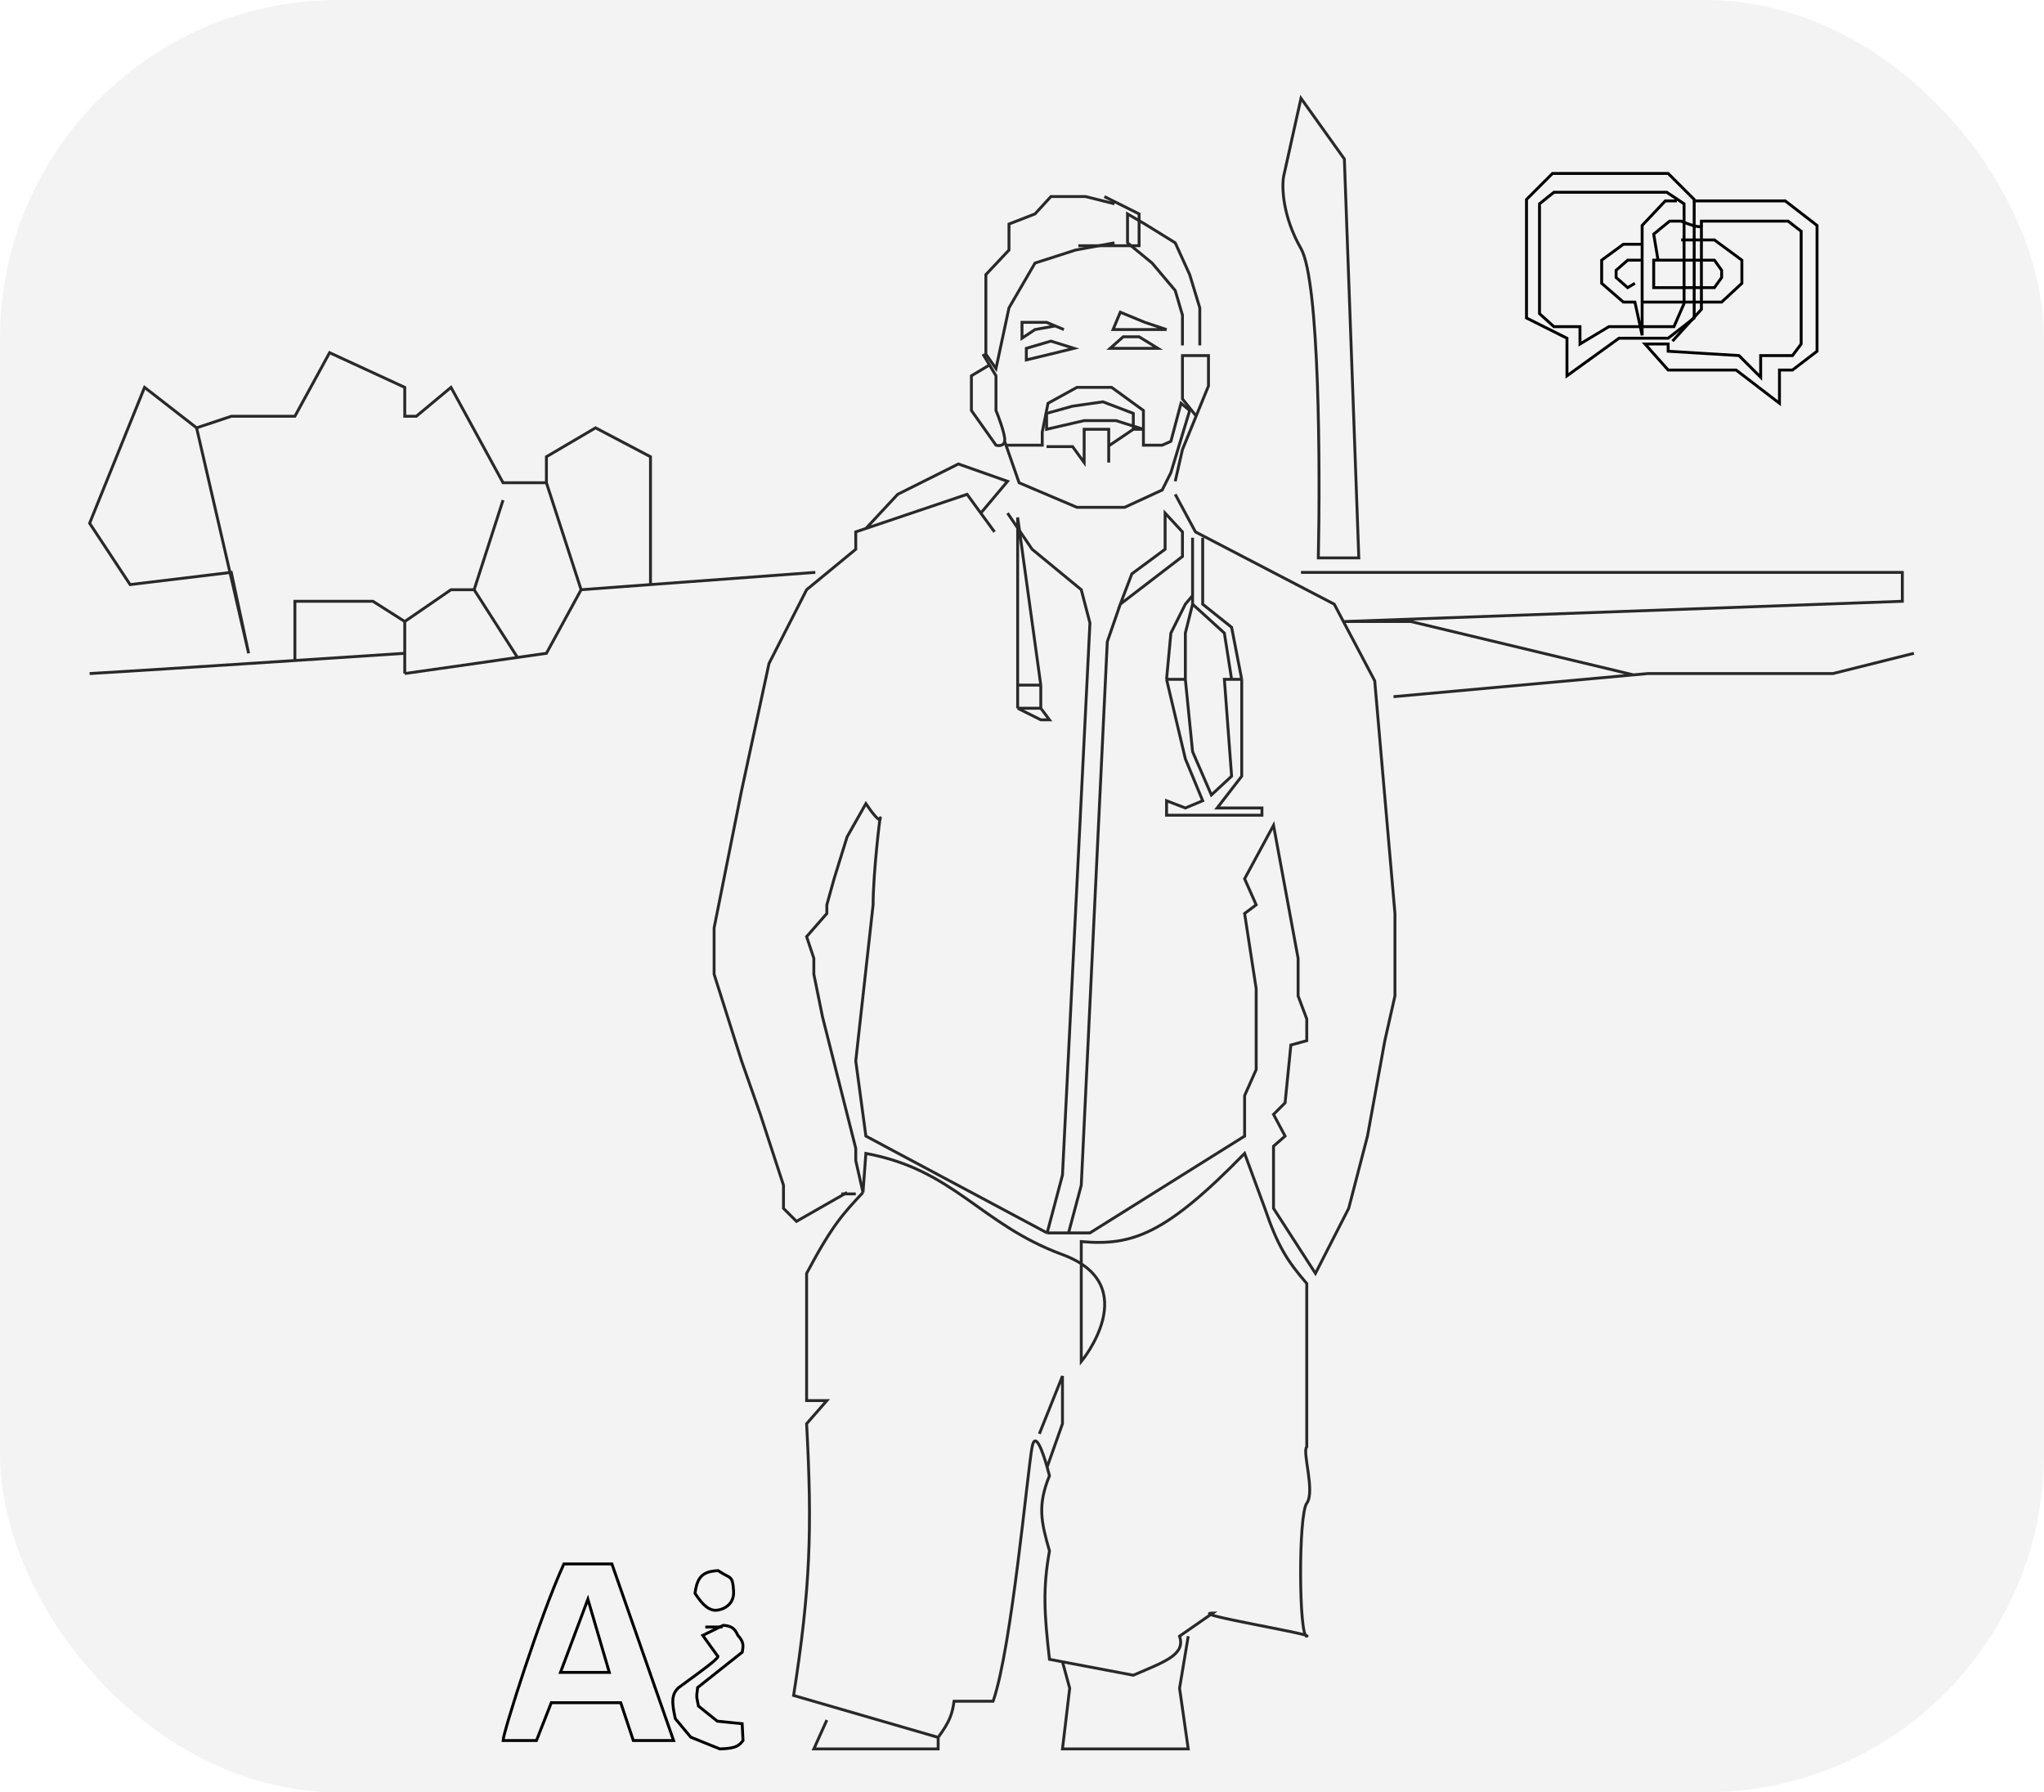 <svg width="707" height="620" viewBox="0 0 707 620" fill="none" xmlns="http://www.w3.org/2000/svg">
<path d="M324.5 601L274.5 586.5C280.269 549.685 280.977 529.11 279 492.5L286 484.5H279V462V440.5C287.943 423.647 291.696 419.821 298.5 412.5M324.5 601C328.523 595.535 329.382 592.905 330 588.5H343.5C349.937 570.18 355.444 508.5 357 500.5C358.142 494.631 360.837 502.755 362.193 507.5M324.5 601V605H281.5L286 595M298.5 412.5L299.5 399C330.12 404.625 339 423.5 367.5 434C396 444.5 374 471 374 471V429.5C391.553 431.003 402.947 427.228 430.5 399L437.5 418C441.825 430.679 445.132 436.121 452 444V471V500.5C450.326 501.998 454.976 515.994 452 520C449.024 524.006 449.288 566.612 452 566C454.712 565.388 410.57 558.169 419.5 558C415.009 561.124 412.491 562.876 408 566C410.159 572.458 402.732 574.86 392 579.5L367.5 574.853M298.5 412.5L296 401.5V397.25L284.5 351.75L281.5 337V331.5L279 324L286 316V313L288.5 304L293 289.5L299.5 278C301.167 280.5 304.5 285 304.5 283C304.5 281 302 302.167 302 313L296 367L299.5 393L362.193 426.5M362.193 507.5C362.685 509.223 363 510.5 363 510.5C358.834 520.654 360.083 526.346 363 536.5C360.673 549.593 361.198 558.154 363 574L367.5 574.853M362.193 507.5L367.5 492.5V476L359.5 496M367.5 574.853L370 584L367.5 605H411L408 584L411 566M406.5 171L413.5 184L461.5 209L475.5 235.5L482.5 316V337V344.5L479 360L473 393L466.5 418L455 440.5L440.5 418V406.5V396.5L444.5 393L440.5 385.5L444.5 381.5L446.5 361.5L452 360V352.5L449 344.5V331.5L440.5 285.5L430.5 304L434.5 313L430.5 316L434.5 342V370L430.5 379V393L377 426.5H369.596M362.193 426.5L367.5 406.5L377 215.5L374 204L357 190L348.5 177.5M362.193 426.5H369.596M293 412.5L275.5 422.5L271 418V410L263 385.5L256.5 367L247 337V321L256.5 273.5L266 229.5L279 204L296 190V184L299.5 182.818M344 184L339.25 177.5M339.25 177.5L334.5 171L299.5 182.818M339.25 177.5L348.5 166.5L331.5 160.5L310.5 171L299.5 182.818M369.596 426.5L374 410L383 222L387.5 209M387.5 209L409 192.5V184L403 177.5V190L391.5 198.5L387.5 209ZM406.5 166.5L409 155.5L413.5 144.5L413.739 143.916M413.739 143.916L418 133.5V123H413.5H409V128V138L413.739 143.916Z" stroke="black"/>
<path d="M415 119.5V106.5L411.5 95L406.5 84L396 77.5L390 74V84L398.5 91L406.5 100.5L409 109V119.5M385.5 70.5L375.5 68H363.5L358 74L349 77.5V86.5L341 95V100.5C341 102.167 341 106.2 341 109C341 111.8 341 117.167 341 119.5V122.5L344.5 127.5L349 106.5L358 91L372 86.5L385.5 84" stroke="black"/>
<path d="M373 85H394V74L382 68" stroke="black"/>
<path d="M340 122.5L342.25 126.25M342.25 126.25L344.5 130V134V142C345.333 144 347.1 148.7 347.5 151.5C347.566 151.961 347.56 152.347 347.5 152.668M342.25 126.25L336 130V142L344.5 154C345.475 154.278 347.194 154.301 347.5 152.668M347.5 152.668L347.965 154M347.965 154L352.5 167L372.5 175.5H389L402 169.5L405 163.5L411.5 142L408.5 139.5L405 152.668L402 154H395.5V142L384.5 134H372.5L362.5 139.5L360.5 149.5V154H347.965Z" stroke="black"/>
<path d="M362 154.5H371L375 160V148.5H383.5V154.25M383.5 160V154.25M383.5 154.25L392 148.5M392 148.5H395.5L386 145.5H375L362 148.5V143L371 140.5L381.5 139L392 143V148.5Z" stroke="black"/>
<path d="M355 124.5C358.5 123.667 366.7 121.7 371.5 120.5L363.5 118L355 120.5V124.5Z" stroke="black"/>
<path d="M394 120.5H400.5L394 116.5H388.5L384 120.5H394Z" stroke="black"/>
<path d="M368 114L365 112.75M365 112.75L362 111.5H353.5V117L358 114L365 112.75ZM387.5 108L396 111.5L403.5 114H396H385L387.5 108Z" stroke="black"/>
<path d="M31 233C40.66 232.463 72.758 230.397 102 228.491M140 233V226C130.014 226.658 116.351 227.555 102 228.491M140 233V215M140 233L179 227.429M201 204L189 226L179 227.429M201 204L225 202.222M201 204L189 167M282 198L225 202.222M662 226L634 233H570L565 233.455M482 241L565 233.455M565 233.455L488 215H465L658 208V198H450M225 202.222V158L206 148L189 158V167M189 167H174L156 134L144 144H140V134L114 122L102 144H80L68 148M68 148L50 134L31 181L45 202.222L80 198L86 226L68 148ZM102 228.491V208H129L140 215M140 215L156 204H164M164 204L179 227.429M164 204L174 173M470 193L465 55L450 34L444 61C443.333 64.667 443.6 74.8 450 86C456.4 97.2 456.667 162 456 193H470Z" stroke="black"/>
<path d="M416 186V209L426 217L429.5 235M429.5 235V268.5L421 279.5H429.5H436.5V282H429.5H421H410H403.5V277L410 279.5L416 277L410 262.5L403.5 235M429.5 235H426M403.5 235L405 219L410 209L412.5 206V186V209M403.5 235H410M412.5 209L410 219V235M412.5 209L423.5 219L426 235M410 235L412.5 260L419 275L426 268.5L423.5 235H426" stroke="black"/>
<path d="M360 237L352 179V237M360 237V245M360 237H352M360 245L363 249H360L352 245M360 245H352M352 245V237" stroke="black"/>
<path d="M291 413H296" stroke="black"/>
<rect width="707" height="620" rx="117" fill="#C4C4C4" fill-opacity="0.21"/>
<path d="M249.886 562.818H243.957M174 602.091C174.058 599.388 186.772 559.031 195.046 541H211.646L232.989 602.091H219.057L214.701 589H190.691L185.561 602.091H174ZM203.346 553.218L210.757 578.527H193.861L203.346 553.218ZM248.404 543.327C242.868 543.566 241.115 545.692 240.4 551.182C243.266 555.559 245.143 556.709 246.921 557C248.7 557.291 254.12 555.957 253.739 550.309C253.358 544.661 252.716 546.27 248.404 543.327Z" stroke="black"/>
<path d="M257 602.091L256.704 596.273L248.107 595.4L241.586 590.164C241.087 587.245 240.741 587.725 241.304 583.764L256.719 571.545C257.153 569.248 257.296 567.962 255.221 565.727C254.084 563.165 252.932 562.471 250.182 562.236L243.068 565.727L248.107 572.709C249.422 573.124 244.705 576.503 234.768 583.764C232.186 586.108 232.342 588.83 233.582 594.527L238.918 600.927L248.996 605C253.126 604.818 255.28 604.562 257 602.091Z" stroke="black"/>
<path d="M577 60H537L528 69V110L542 117V130L560 117H577L586 110V69L577 60Z" stroke="black"/>
<path d="M576.5 66.5H537.5L532.5 70.5V108.5L537.5 113H546.5V119L556.5 113H579L582.5 105V70.5L576.5 66.5Z" stroke="black"/>
<path d="M586.5 69.5H617.5L628.5 78V121.5L620 128H615.5V139.5L600.5 128H577L569 119H577V121.5L601.5 123L609 130.5V123H620L623 119V80L618.5 76.5H590.5H588.5V107L578.5 118" stroke="black"/>
<path d="M580 69.5H576L568 78V84.5M568 84.5H561.5L554 90V98L561.5 104.5H565.5L568 116V104.5M568 84.5V90M581.5 83H593L602.5 90V98L595.5 104.5H588.5H572H568M568 104.5V90M565.5 98L563 99.5L559 96V93.5L563 90H568M573.5 90H572V99.5H578.5H588.5H593L595.5 96V93.5L593 90H581.5H573.5ZM573.5 90L572 81L577.5 76.5H581.5C583.833 77.5 588.5 79.2 588.5 78" stroke="black"/>
</svg>
